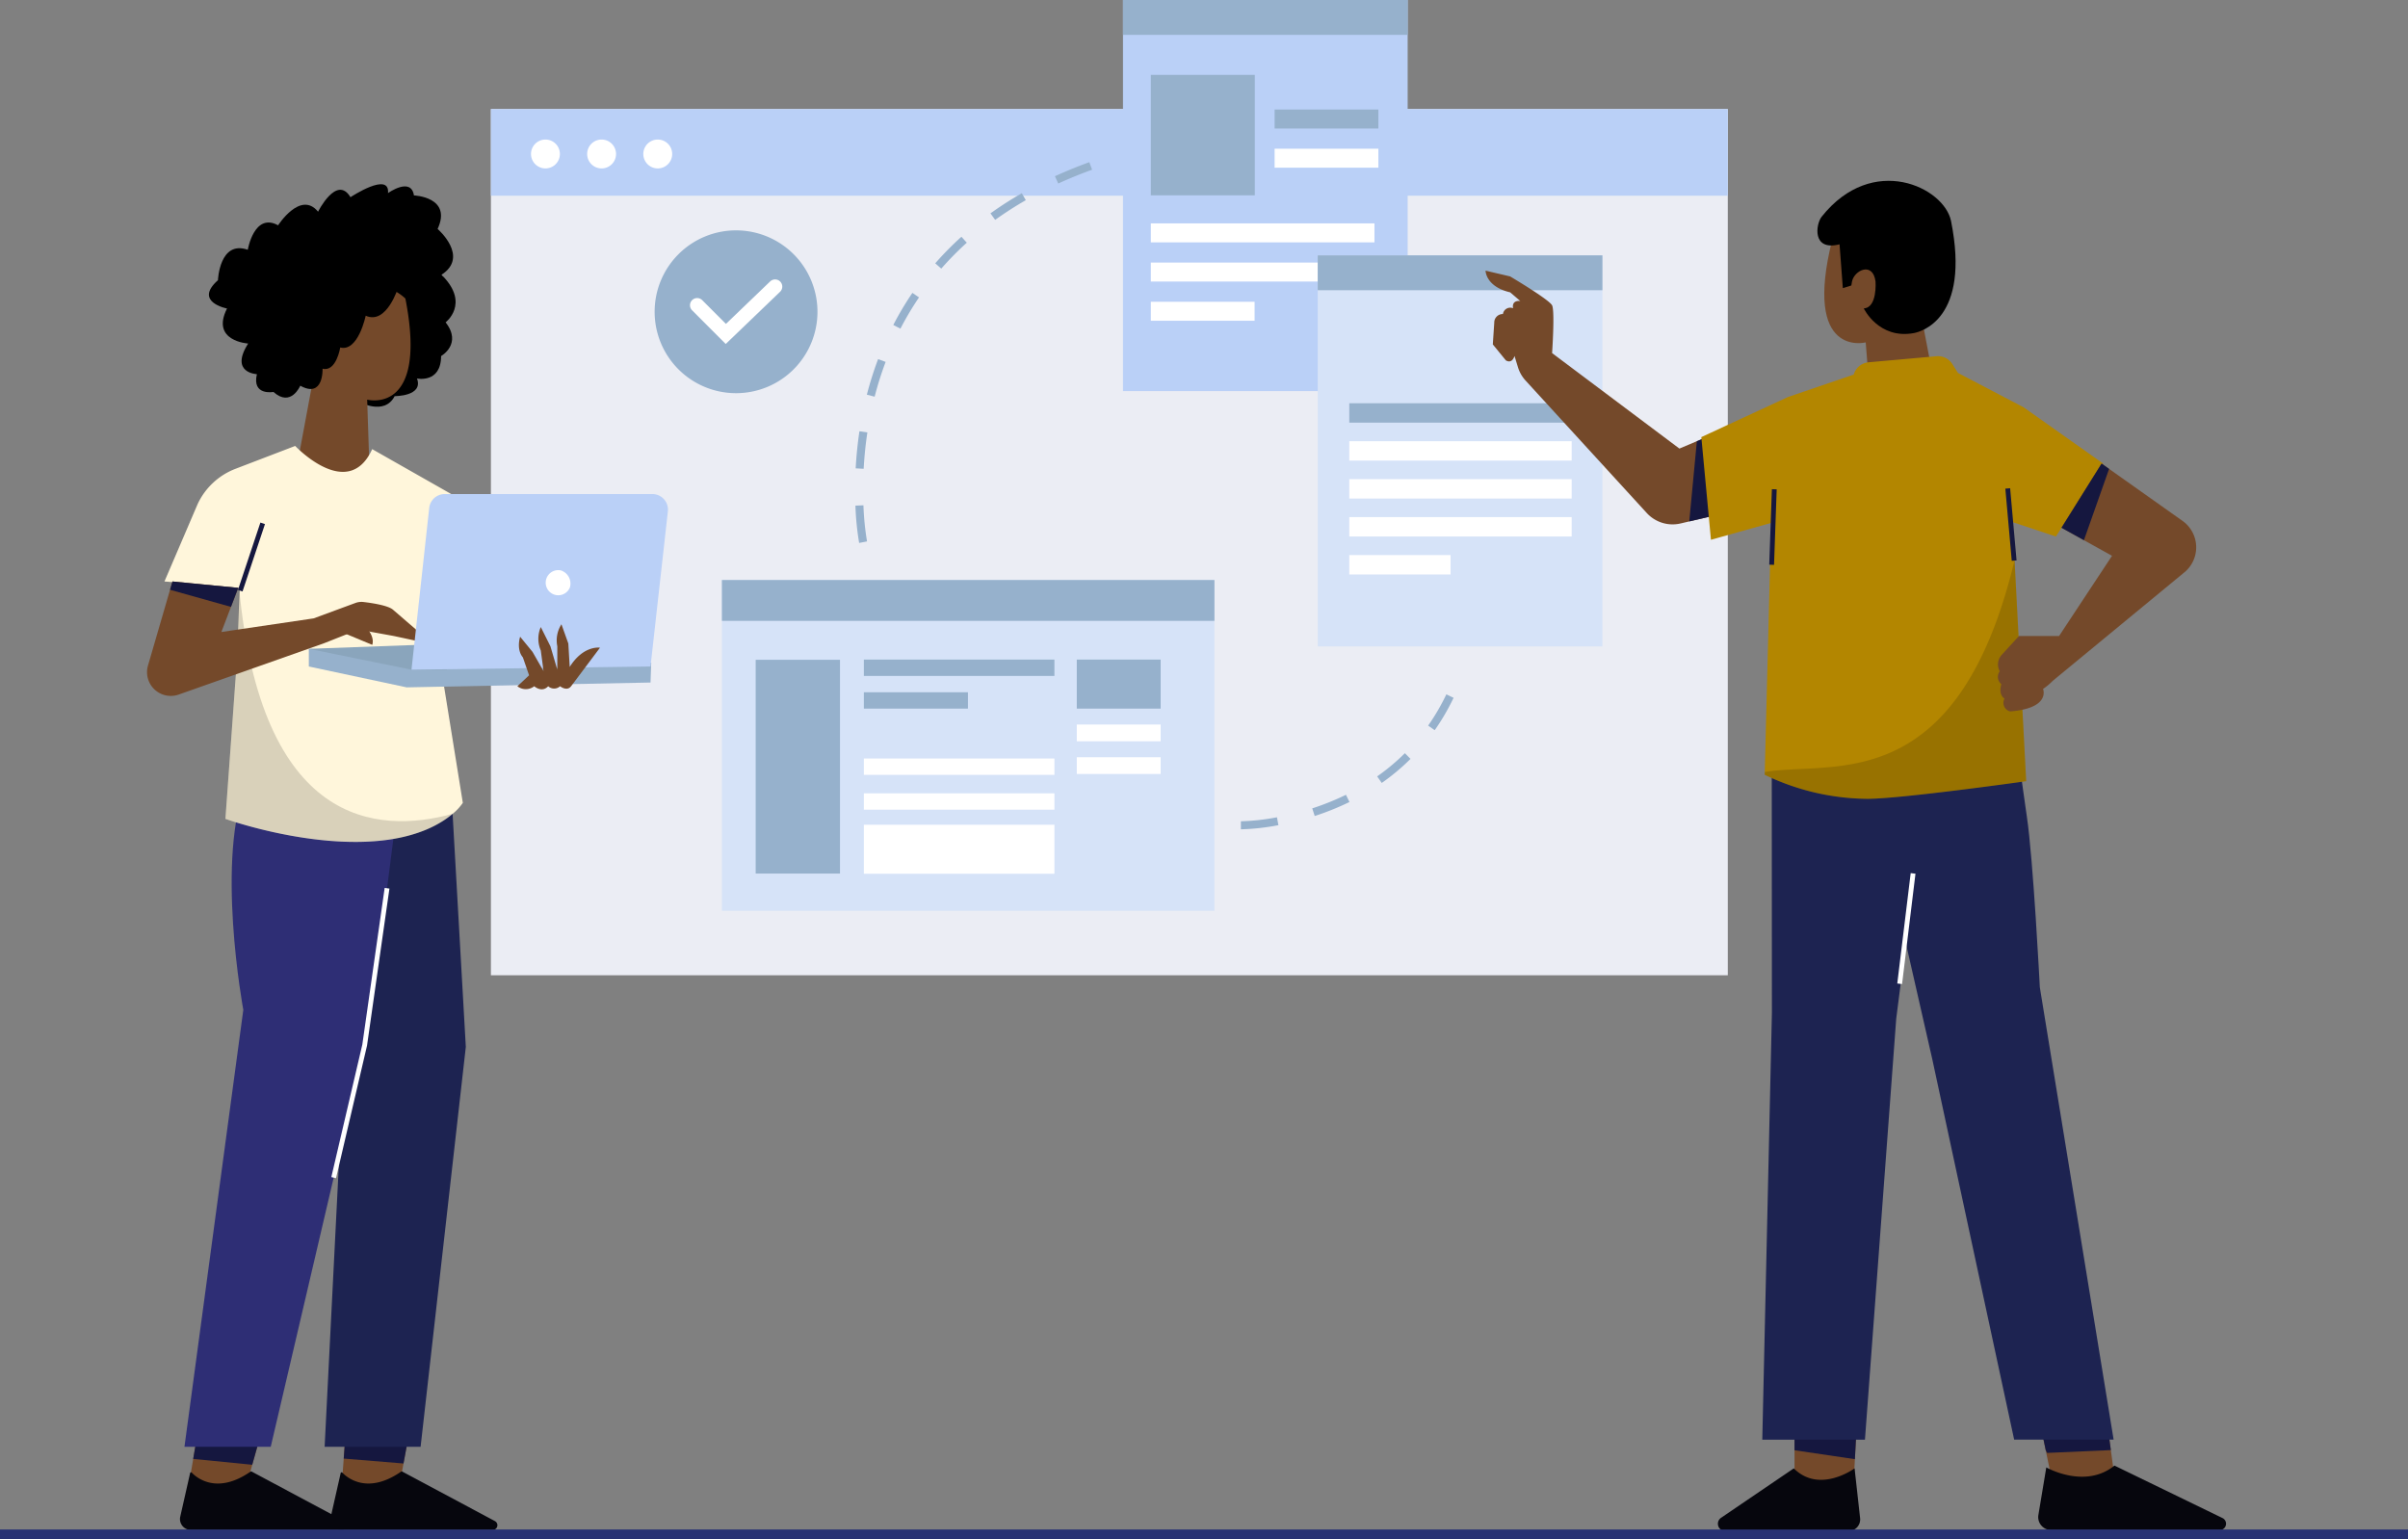 <svg id="Grupo_253" data-name="Grupo 253" xmlns="http://www.w3.org/2000/svg" xmlns:xlink="http://www.w3.org/1999/xlink" width="512.573" height="327.658" viewBox="0 0 512.573 327.658">
  <rect x="0" y="0" width="512.573" height="327.658" fill="#808080" stroke="none"/>
  <defs>
    <clipPath id="clip-path">
      <rect id="Retângulo_332" data-name="Retângulo 332" width="512.573" height="327.658" fill="none"/>
    </clipPath>
    <clipPath id="clip-path-3">
      <rect id="Retângulo_324" data-name="Retângulo 324" width="55.663" height="50.786" fill="none"/>
    </clipPath>
    <clipPath id="clip-path-4">
      <rect id="Retângulo_328" data-name="Retângulo 328" width="48.365" height="54.248" fill="none"/>
    </clipPath>
  </defs>
  <g id="Grupo_252" data-name="Grupo 252" clip-path="url(#clip-path)">
    <g id="Grupo_251" data-name="Grupo 251">
      <g id="Grupo_250" data-name="Grupo 250" clip-path="url(#clip-path)">
        <path id="Caminho_868" data-name="Caminho 868" d="M223.466,189.867s5.464,3.172,7.7-1.135c0,0,6.16.053,4.75-3.756,0,0,5.122,1.091,5.133-4.781,0,0,4.572-2.565.958-7.171,0,0,5.175-3.913-.617-9.87l-1.972,1.1-10.377-5.72-3.334,25.177Z" transform="translate(-147.155 -104.399)"/>
        <rect id="Retângulo_296" data-name="Retângulo 296" width="263.287" height="184.403" transform="translate(104.495 23.221)" fill="#ebedf4"/>
        <rect id="Retângulo_297" data-name="Retângulo 297" width="263.287" height="18.44" transform="translate(104.495 23.221)" fill="#bad0f7"/>
        <path id="Caminho_869" data-name="Caminho 869" d="M337.147,90.073A3.073,3.073,0,1,1,334.073,87a3.073,3.073,0,0,1,3.073,3.073" transform="translate(-217.968 -57.291)" fill="#fff"/>
        <path id="Caminho_870" data-name="Caminho 870" d="M372.147,90.073A3.073,3.073,0,1,1,369.073,87a3.073,3.073,0,0,1,3.073,3.073" transform="translate(-241.015 -57.291)" fill="#fff"/>
        <path id="Caminho_871" data-name="Caminho 871" d="M407.147,90.073A3.073,3.073,0,1,1,404.073,87a3.073,3.073,0,0,1,3.073,3.073" transform="translate(-264.063 -57.291)" fill="#fff"/>
        <path id="Caminho_872" data-name="Caminho 872" d="M442.722,160.962a17.33,17.33,0,1,1-17.315-17.346,17.33,17.33,0,0,1,17.315,17.346" transform="translate(-268.714 -94.573)" fill="#96b1cc"/>
        <path id="Caminho_873" data-name="Caminho 873" d="M437.691,188l-7.167-7.179a1.526,1.526,0,0,1,2.16-2.156l5.052,5.061,9.383-9.013a1.526,1.526,0,1,1,2.114,2.2Z" transform="translate(-283.212 -114.77)" fill="#fff"/>
        <rect id="Retângulo_298" data-name="Retângulo 298" width="60.598" height="83.257" transform="translate(239.041)" fill="#bad0f7"/>
        <rect id="Retângulo_299" data-name="Retângulo 299" width="47.6" height="4.04" transform="translate(244.97 47.557)" fill="#fff"/>
        <rect id="Retângulo_300" data-name="Retângulo 300" width="47.6" height="4.04" transform="translate(244.97 55.9)" fill="#fff"/>
        <rect id="Retângulo_301" data-name="Retângulo 301" width="22.088" height="4.04" transform="translate(244.97 64.243)" fill="#fff"/>
        <rect id="Retângulo_302" data-name="Retângulo 302" width="22.088" height="4.04" transform="translate(271.317 31.66)" fill="#fff"/>
        <rect id="Retângulo_303" data-name="Retângulo 303" width="60.598" height="7.421" transform="translate(239.041)" fill="#96b1cc"/>
        <rect id="Retângulo_304" data-name="Retângulo 304" width="60.598" height="83.257" transform="translate(280.494 54.363)" fill="#d6e3f8"/>
        <rect id="Retângulo_305" data-name="Retângulo 305" width="60.598" height="7.421" transform="translate(280.494 54.363)" fill="#96b1cc"/>
        <rect id="Retângulo_306" data-name="Retângulo 306" width="22.131" height="25.644" transform="translate(244.97 15.94)" fill="#96b1cc"/>
        <rect id="Retângulo_307" data-name="Retângulo 307" width="22.088" height="4.04" transform="translate(271.317 23.317)" fill="#96b1cc"/>
        <rect id="Retângulo_308" data-name="Retângulo 308" width="47.337" height="4.128" transform="translate(287.213 85.847)" fill="#96b1cc"/>
        <rect id="Retângulo_309" data-name="Retângulo 309" width="47.337" height="4.128" transform="translate(287.213 93.928)" fill="#fff"/>
        <rect id="Retângulo_310" data-name="Retângulo 310" width="47.337" height="4.128" transform="translate(287.213 102.007)" fill="#fff"/>
        <rect id="Retângulo_311" data-name="Retângulo 311" width="47.337" height="4.128" transform="translate(287.213 110.087)" fill="#fff"/>
        <rect id="Retângulo_312" data-name="Retângulo 312" width="21.561" height="4.128" transform="translate(287.213 118.167)" fill="#fff"/>
        <rect id="Retângulo_313" data-name="Retângulo 313" width="104.837" height="70.41" transform="translate(153.67 123.48)" fill="#d6e3f8"/>
        <rect id="Retângulo_314" data-name="Retângulo 314" width="104.837" height="8.698" transform="translate(153.67 123.48)" fill="#96b1cc"/>
        <rect id="Retângulo_315" data-name="Retângulo 315" width="17.946" height="45.506" transform="translate(160.857 140.464)" fill="#96b1cc"/>
        <rect id="Retângulo_316" data-name="Retângulo 316" width="40.561" height="3.479" transform="translate(183.884 140.418)" fill="#96b1cc"/>
        <rect id="Retângulo_317" data-name="Retângulo 317" width="40.561" height="3.479" transform="translate(183.884 161.477)" fill="#fff"/>
        <rect id="Retângulo_318" data-name="Retângulo 318" width="40.561" height="3.479" transform="translate(183.884 168.893)" fill="#fff"/>
        <rect id="Retângulo_319" data-name="Retângulo 319" width="40.561" height="10.438" transform="translate(183.884 175.577)" fill="#fff"/>
        <rect id="Retângulo_320" data-name="Retângulo 320" width="22.158" height="3.479" transform="translate(183.884 147.377)" fill="#96b1cc"/>
        <rect id="Retângulo_321" data-name="Retângulo 321" width="17.854" height="10.438" transform="translate(229.207 140.418)" fill="#96b1cc"/>
        <rect id="Retângulo_322" data-name="Retângulo 322" width="17.854" height="3.571" transform="translate(229.207 154.244)" fill="#fff"/>
        <rect id="Retângulo_323" data-name="Retângulo 323" width="17.854" height="3.571" transform="translate(229.207 161.202)" fill="#fff"/>
        <path id="Caminho_874" data-name="Caminho 874" d="M534.016,182.166a58.734,58.734,0,0,1-.793-7.94l1.706-.072a58.308,58.308,0,0,0,.764,7.688Zm.961-15.786-1.7-.092c.142-2.652.413-5.309.8-7.9l1.688.255c-.383,2.536-.649,5.139-.788,7.735m2.335-15.348-1.654-.426a73.236,73.236,0,0,1,2.393-7.576l1.6.6a71.424,71.424,0,0,0-2.337,7.4m5.486-14.48-1.516-.784a66.285,66.285,0,0,1,4.065-6.832l1.412.96a64.671,64.671,0,0,0-3.96,6.655m8.694-12.782-1.285-1.124a67.556,67.556,0,0,1,5.576-5.66l1.144,1.268a65.95,65.95,0,0,0-5.434,5.516m11.471-10.376-1-1.387a78.172,78.172,0,0,1,6.673-4.287l.85,1.481a76.366,76.366,0,0,0-6.526,4.193m13.435-7.739-.711-1.552c2.34-1.071,4.805-2.079,7.326-2.994l.583,1.605c-2.478.9-4.9,1.889-7.2,2.941" transform="translate(-351.134 -66.581)" fill="#96b1cc"/>
        <path id="Caminho_875" data-name="Caminho 875" d="M773.5,461.6v-1.707a47.5,47.5,0,0,0,7.675-.853l.31,1.679a48.187,48.187,0,0,1-7.985.882m15.713-2.835-.526-1.624a54.878,54.878,0,0,0,7.173-2.889l.75,1.534a56.572,56.572,0,0,1-7.4,2.979m14.276-7.03-.981-1.4a45.266,45.266,0,0,0,5.9-4.939l1.2,1.21a46.94,46.94,0,0,1-6.125,5.126M814.757,440.5l-1.4-.981a46.158,46.158,0,0,0,3.874-6.647l1.541.735a47.882,47.882,0,0,1-4.017,6.893" transform="translate(-509.359 -285.049)" fill="#96b1cc"/>
        <path id="Caminho_876" data-name="Caminho 876" d="M1132.316,862l-.872,16.281-.3,5.677h-12.548V862Z" transform="translate(-736.607 -567.638)" fill="#74492a"/>
        <path id="Caminho_877" data-name="Caminho 877" d="M1086.987,915.391l-15.486,10.53a1.533,1.533,0,0,0,.862,2.8h26.3A2.456,2.456,0,0,0,1101.1,926l-1.176-10.605s-7.45,5.489-12.94,0" transform="translate(-705.153 -602.796)" fill="#06060d"/>
        <path id="Caminho_878" data-name="Caminho 878" d="M1284.33,883.958H1271l-1.578-7.639L1266.46,862h14.9l1.94,14.349Z" transform="translate(-833.979 -567.638)" fill="#74492a"/>
        <path id="Caminho_879" data-name="Caminho 879" d="M1132.316,862l-.872,16.281-12.851-1.9V862Z" transform="translate(-736.607 -567.638)" fill="#15173f"/>
        <path id="Caminho_880" data-name="Caminho 880" d="M1272.216,914.061s8.234,4.705,14.508-.392l22.963,11.151a1.347,1.347,0,0,1-.558,2.573h-35.875a2.759,2.759,0,0,1-2.721-3.212Z" transform="translate(-836.636 -601.662)" fill="#06060d"/>
        <path id="Caminho_881" data-name="Caminho 881" d="M1283.3,876.349l-13.574.6-.3-.628L1266.46,862h14.9Z" transform="translate(-833.979 -567.638)" fill="#15173f"/>
        <path id="Caminho_882" data-name="Caminho 882" d="M1146.609,171.494l-.646-8.213s-13.5,3.48-7.1-21.995c0,0,8.631-9.048,19.35,0V159.8l1.81,9.466Z" transform="translate(-748.821 -90.39)" fill="#74492a"/>
        <path id="Caminho_883" data-name="Caminho 883" d="M1140.228,134.183c.487-2.436,4.455-4.315,5.011,0,0,0,.418,5.568-2.505,5.708,0,0,3.163,6.647,10.68,5.255,1.429-.265,12.08-2.959,7.9-23.84-1.436-7.18-16.683-14.576-27.541-.934-1.25,1.571-2.115,7.4,3.806,5.875l.7,9.327,1.81-.557s.1-.619.139-.835" transform="translate(-746.008 -74.239)"/>
        <path id="Caminho_884" data-name="Caminho 884" d="M977.735,220.158l-8.373,1.957-1.847.434a7.456,7.456,0,0,1-7.2-2.226l-25.8-28.2a7.411,7.411,0,0,1-1.608-2.81l-.741-2.418c-.618,1.847-1.851.925-1.851.925l-2.769-3.388.307-4.62a1.809,1.809,0,0,1,1.848-1.847,1.571,1.571,0,0,1,2.155-1.233c-.307-1.847,1.54-1.54,1.54-1.54l-2.155-1.847C926,172.118,926,168.73,926,168.73l5.235,1.229s8.315,4.928,8.93,6.16,0,10.163,0,10.163l27.1,20.325,3.715-1.571,4.293-1.817Z" transform="translate(-609.782 -111.111)" fill="#74492a"/>
        <path id="Caminho_885" data-name="Caminho 885" d="M1100.508,444.421l.041,63.279-2.049,90.836h21.855l6.659-89.641,2.049-16.05L1134.7,517.6l17.416,80.933h21.172l-15.708-96.3s-1.4-27.33-2.776-36.439c-.842-5.574-3.029-22.3-3.029-22.3Z" transform="translate(-723.376 -292.05)" fill="#1d2351"/>
        <path id="Caminho_886" data-name="Caminho 886" d="M1061.353,286.668l-8.373,1.957,1.619-17.078,4.292-1.817Z" transform="translate(-693.4 -177.62)" fill="#15173f"/>
        <path id="Caminho_887" data-name="Caminho 887" d="M1135.969,260.436l-9.22-3.073.427,8.121,2.476,47.03s-26.636,3.756-33.807,3.756a51.022,51.022,0,0,1-21.855-5.122l.014-.584,1.352-53.03-12.806,3.586-2.049-21.855,18.44-8.537,14-4.781a3.617,3.617,0,0,1,3.159-2.612l14.455-1.291a3.62,3.62,0,0,1,3.374,1.663l1.209,1.9,14,7.335,16.9,11.959Z" transform="translate(-698.352 -146.208)" fill="#b38600"/>
        <g id="Grupo_246" data-name="Grupo 246" transform="translate(375.637 119.275)" opacity="0.15">
          <g id="Grupo_245" data-name="Grupo 245">
            <g id="Grupo_244" data-name="Grupo 244" clip-path="url(#clip-path-3)">
              <path id="Caminho_888" data-name="Caminho 888" d="M1155.663,396.31s-26.636,3.756-33.807,3.756A51.022,51.022,0,0,1,1100,394.944l.014-.584c14.278-2.455,40.965,5.706,53.173-45.08Z" transform="translate(-1100 -349.28)"/>
            </g>
          </g>
        </g>
        <path id="Caminho_889" data-name="Caminho 889" d="M1285.081,312.149l-28.046,23.122a13,13,0,0,1-2.049,1.707s1.718,4.1-6.994,4.784a1.873,1.873,0,0,1-1.2-2.735s-1.366-.683-.683-3.073a2,2,0,0,1-.342-2.732,3.071,3.071,0,0,1,.342-3.415l3.756-4.1h8.537l11.269-17.074-5.979-3.323-4.777-2.653L1267.45,289l1.6,1.134,15.633,11.071a6.9,6.9,0,0,1,.4,10.945" transform="translate(-820.101 -190.31)" fill="#74492a"/>
        <path id="Caminho_890" data-name="Caminho 890" d="M1258.33,408.183l-3.756.683s.555,4.092-2.284,5.119l-.79-6.485Z" transform="translate(-824.128 -268.344)" fill="#74492a"/>
        <path id="Caminho_891" data-name="Caminho 891" d="M1251.349,414.373l-.841-6.911.678-.083.734,6.025c2.093-1.153,1.667-4.536,1.662-4.572l-.043-.323,4.077-.742.122.672-3.448.627c.072,1.039.068,4.218-2.537,5.161Z" transform="translate(-823.475 -268.264)" fill="#74492a"/>
        <rect id="Retângulo_325" data-name="Retângulo 325" width="23.669" height="1.025" transform="translate(403.86 209.374) rotate(-83.072)" fill="#fff"/>
        <rect id="Retângulo_326" data-name="Retângulo 326" width="16.087" height="1.024" transform="matrix(0.035, -0.999, 0.999, 0.035, 376.605, 120.213)" fill="#15173f"/>
        <rect id="Retângulo_327" data-name="Retângulo 327" width="1.024" height="15.428" transform="translate(426.862 104.028) rotate(-5.08)" fill="#15173f"/>
        <path id="Caminho_892" data-name="Caminho 892" d="M1295.135,290.134l-5.358,15.179L1285,302.66l8.537-13.66Z" transform="translate(-846.188 -190.31)" fill="#15173f"/>
        <path id="Caminho_893" data-name="Caminho 893" d="M134.793,870.2,130.7,884.737l-1.635,5.812H116.942l1.194-7.055L120.419,870Z" transform="translate(-77.008 -572.906)" fill="#74492a"/>
        <path id="Caminho_894" data-name="Caminho 894" d="M137.1,870.2,133,884.737l-12.566-1.243L122.721,870Z" transform="translate(-79.31 -572.906)" fill="#15173f"/>
        <path id="Caminho_895" data-name="Caminho 895" d="M114.683,917.556c1.061,1.105,5.38,4.745,12.534-.218a.2.2,0,0,1,.212-.014l19.722,10.541a1,1,0,0,1-.474,1.891H114.5a2.313,2.313,0,0,1-2.256-2.822l2.1-9.281a.2.2,0,0,1,.345-.1" transform="translate(-73.875 -604.053)" fill="#06060d"/>
        <path id="Caminho_896" data-name="Caminho 896" d="M228.607,870.2l-2.639,14.266-1.125,6.084H212.718l.527-7.127L214.233,870Z" transform="translate(-140.078 -572.906)" fill="#74492a"/>
        <path id="Caminho_897" data-name="Caminho 897" d="M229.623,870.2l-2.639,14.266-12.723-1.043L215.248,870Z" transform="translate(-141.093 -572.906)" fill="#15173f"/>
        <path id="Caminho_898" data-name="Caminho 898" d="M208.544,917.556c1.061,1.105,5.38,4.745,12.534-.218a.2.2,0,0,1,.212-.014l19.722,10.541a1,1,0,0,1-.474,1.891H208.359a2.312,2.312,0,0,1-2.256-2.822l2.1-9.281a.2.2,0,0,1,.345-.1" transform="translate(-135.684 -604.053)" fill="#06060d"/>
        <path id="Caminho_899" data-name="Caminho 899" d="M198.366,225.024l-.76-22.939s13.035,3.446,8.134-21.521c0,0-4.928-4.992-11.223-1.837a11.521,11.521,0,0,0-6.578,9.1l-6.548,35.209Z" transform="translate(-119.448 -117.005)" fill="#74492a"/>
        <path id="Caminho_900" data-name="Caminho 900" d="M229.124,483l3.285,57.935-9.624,85.132H202.356l4.191-83.129L202.637,483Z" transform="translate(-133.254 -318.061)" fill="#1d2351"/>
        <path id="Caminho_901" data-name="Caminho 901" d="M161.367,479.135l-6.939,54.241-21.081,90.146H114.982L127.509,530.5s-6.126-32.866.88-48.723Z" transform="translate(-75.717 -315.516)" fill="#2e2e75"/>
        <path id="Caminho_902" data-name="Caminho 902" d="M166.017,322.223h-5.122l5.122,31.758a11.066,11.066,0,0,1-2.175,2.343c-2.4,2.042-7.035,4.812-15.07,5.682-.294.031-.594.061-.891.089-.191.017-.379.034-.57.048-15.316,1.185-31.833-4.747-31.833-4.747l2.425-33.507.56-14.424.089-1.243-16.05-1.366,7.059-16.467a14.675,14.675,0,0,1,8.052-7.516L130.331,278s11.269,11.952,16.391.683l21.343,12.123Z" transform="translate(-67.497 -183.066)" fill="#fff6db"/>
        <g id="Grupo_249" data-name="Grupo 249" transform="translate(47.979 124.985)" opacity="0.15">
          <g id="Grupo_248" data-name="Grupo 248">
            <g id="Grupo_247" data-name="Grupo 247" clip-path="url(#clip-path-4)">
              <path id="Caminho_903" data-name="Caminho 903" d="M188.865,414.273c-2.4,2.042-7.035,4.812-15.07,5.682-.294.031-.594.061-.891.089-.191.017-.379.034-.57.048-15.316,1.185-31.833-4.747-31.833-4.747l2.425-33.507L143.4,366c4.7,50.834,29.286,52.7,45.462,48.273" transform="translate(-140.5 -366)"/>
            </g>
          </g>
        </g>
        <path id="Caminho_904" data-name="Caminho 904" d="M208,388.707l8.2,3.415s1.024-2.049-2.732-5.122Z" transform="translate(-136.971 -254.844)" fill="#74492a"/>
        <path id="Caminho_905" data-name="Caminho 905" d="M192.5,408.256V404.5l72.887,2.935-.151,4.236L213.331,412.7Z" transform="translate(-126.764 -266.368)" fill="#96b1cc"/>
        <path id="Caminho_906" data-name="Caminho 906" d="M148.962,375.135l-4.781-1.024-7.117-1.294a1.418,1.418,0,0,0-.772.075l-6.966,2.756L98.387,386.575a5.057,5.057,0,0,1-6.553-6.133l4.706-16.173.516-1.769,14,1.366-1.544,4.043-2.042,5.348,19.636-2.9,8.9-3.282a3.75,3.75,0,0,1,1.745-.2c1.68.2,5.174.71,6.239,1.629l5.631,4.856c.714.615-.662,1.783-.662,1.783" transform="translate(-60.346 -238.711)" fill="#74492a"/>
        <path id="Caminho_907" data-name="Caminho 907" d="M220.5,401.5l-28,1.024,21.855,4.439h7.57Z" transform="translate(-126.764 -264.393)" fill="#8aa5bc"/>
        <path id="Caminho_908" data-name="Caminho 908" d="M263.574,308h44.2a3.32,3.32,0,0,1,3.3,3.682l-3.694,33.028-50.882.683,3.774-34.434a3.32,3.32,0,0,1,3.3-2.959" transform="translate(-168.908 -202.822)" fill="#bad0f7"/>
        <path id="Caminho_909" data-name="Caminho 909" d="M322.5,402.38a2.913,2.913,0,0,0,3.591,0s1.612,1.466,2.968,0a1.87,1.87,0,0,0,2.528,0s1.466,1.172,2.345,0l6.155-8.207s-3.517-.586-6.448,4.1l-.293-4.983-1.465-4.1a6.321,6.321,0,0,0-.879,4.69v4.983l-1.466-4.983-2.052-4.1a6.243,6.243,0,0,0,0,4.983l.586,4.4-2.345-4.1-2.638-3.224s-.879,2.638.586,4.4l1.319,3.81Z" transform="translate(-212.37 -256.286)" fill="#74492a"/>
        <rect id="Retângulo_329" data-name="Retângulo 329" width="15.118" height="1.024" transform="translate(50.653 125.592) rotate(-71.577)" fill="#15173f"/>
        <path id="Caminho_910" data-name="Caminho 910" d="M120.507,363.866l-1.544,4.043-12.973-3.64.516-1.769Z" transform="translate(-69.796 -238.711)" fill="#15173f"/>
        <path id="Caminho_911" data-name="Caminho 911" d="M207.537,615.332l-1-.234,6.595-28.2,4.757-33.362,1.015.145-4.769,33.428Z" transform="translate(-136.008 -364.512)" fill="#fff"/>
        <path id="Caminho_912" data-name="Caminho 912" d="M345.167,359.129a2.675,2.675,0,1,1-1.952-3.633,2.943,2.943,0,0,1,1.952,3.633" transform="translate(-223.855 -234.07)" fill="#fff"/>
        <rect id="Retângulo_330" data-name="Retângulo 330" width="512.573" height="2.049" transform="translate(0 325.609)" fill="#283273"/>
        <path id="Caminho_913" data-name="Caminho 913" d="M170.556,136.756s-2.452,8.13-6.946,6.1c0,0-1.588,7.745-5.419,6.768,0,0-.843,5.255-3.761,4.511,0,0,.268,6.4-4.745,3.623,0,0-1.975,4.684-5.706,1.327,0,0-4.623.866-3.526-3.781,0,0-5.868-.235-1.86-6.525,0,0-8.038-.474-4.5-7.454,0,0-7.177-1.373-1.934-6.026,0,0,.333-8.59,6.35-6.48,0,0,1.361-8.018,6.456-5.208,0,0,4.773-7.472,8.507-2.9,0,0,3.982-7.948,6.9-3.085,0,0,8.4-5.571,7.993-.876,0,0,4.9-3.51,5.518.5,0,0,8.189.3,5.038,7.139,0,0,6.84,5.882.809,9.76-.445-.513,1.679.843-1.122,4.747,0,0-.678,5.61-4.364,1.733Z" transform="translate(-85.768 -75.645)"/>
      </g>
    </g>
  </g>
</svg>
